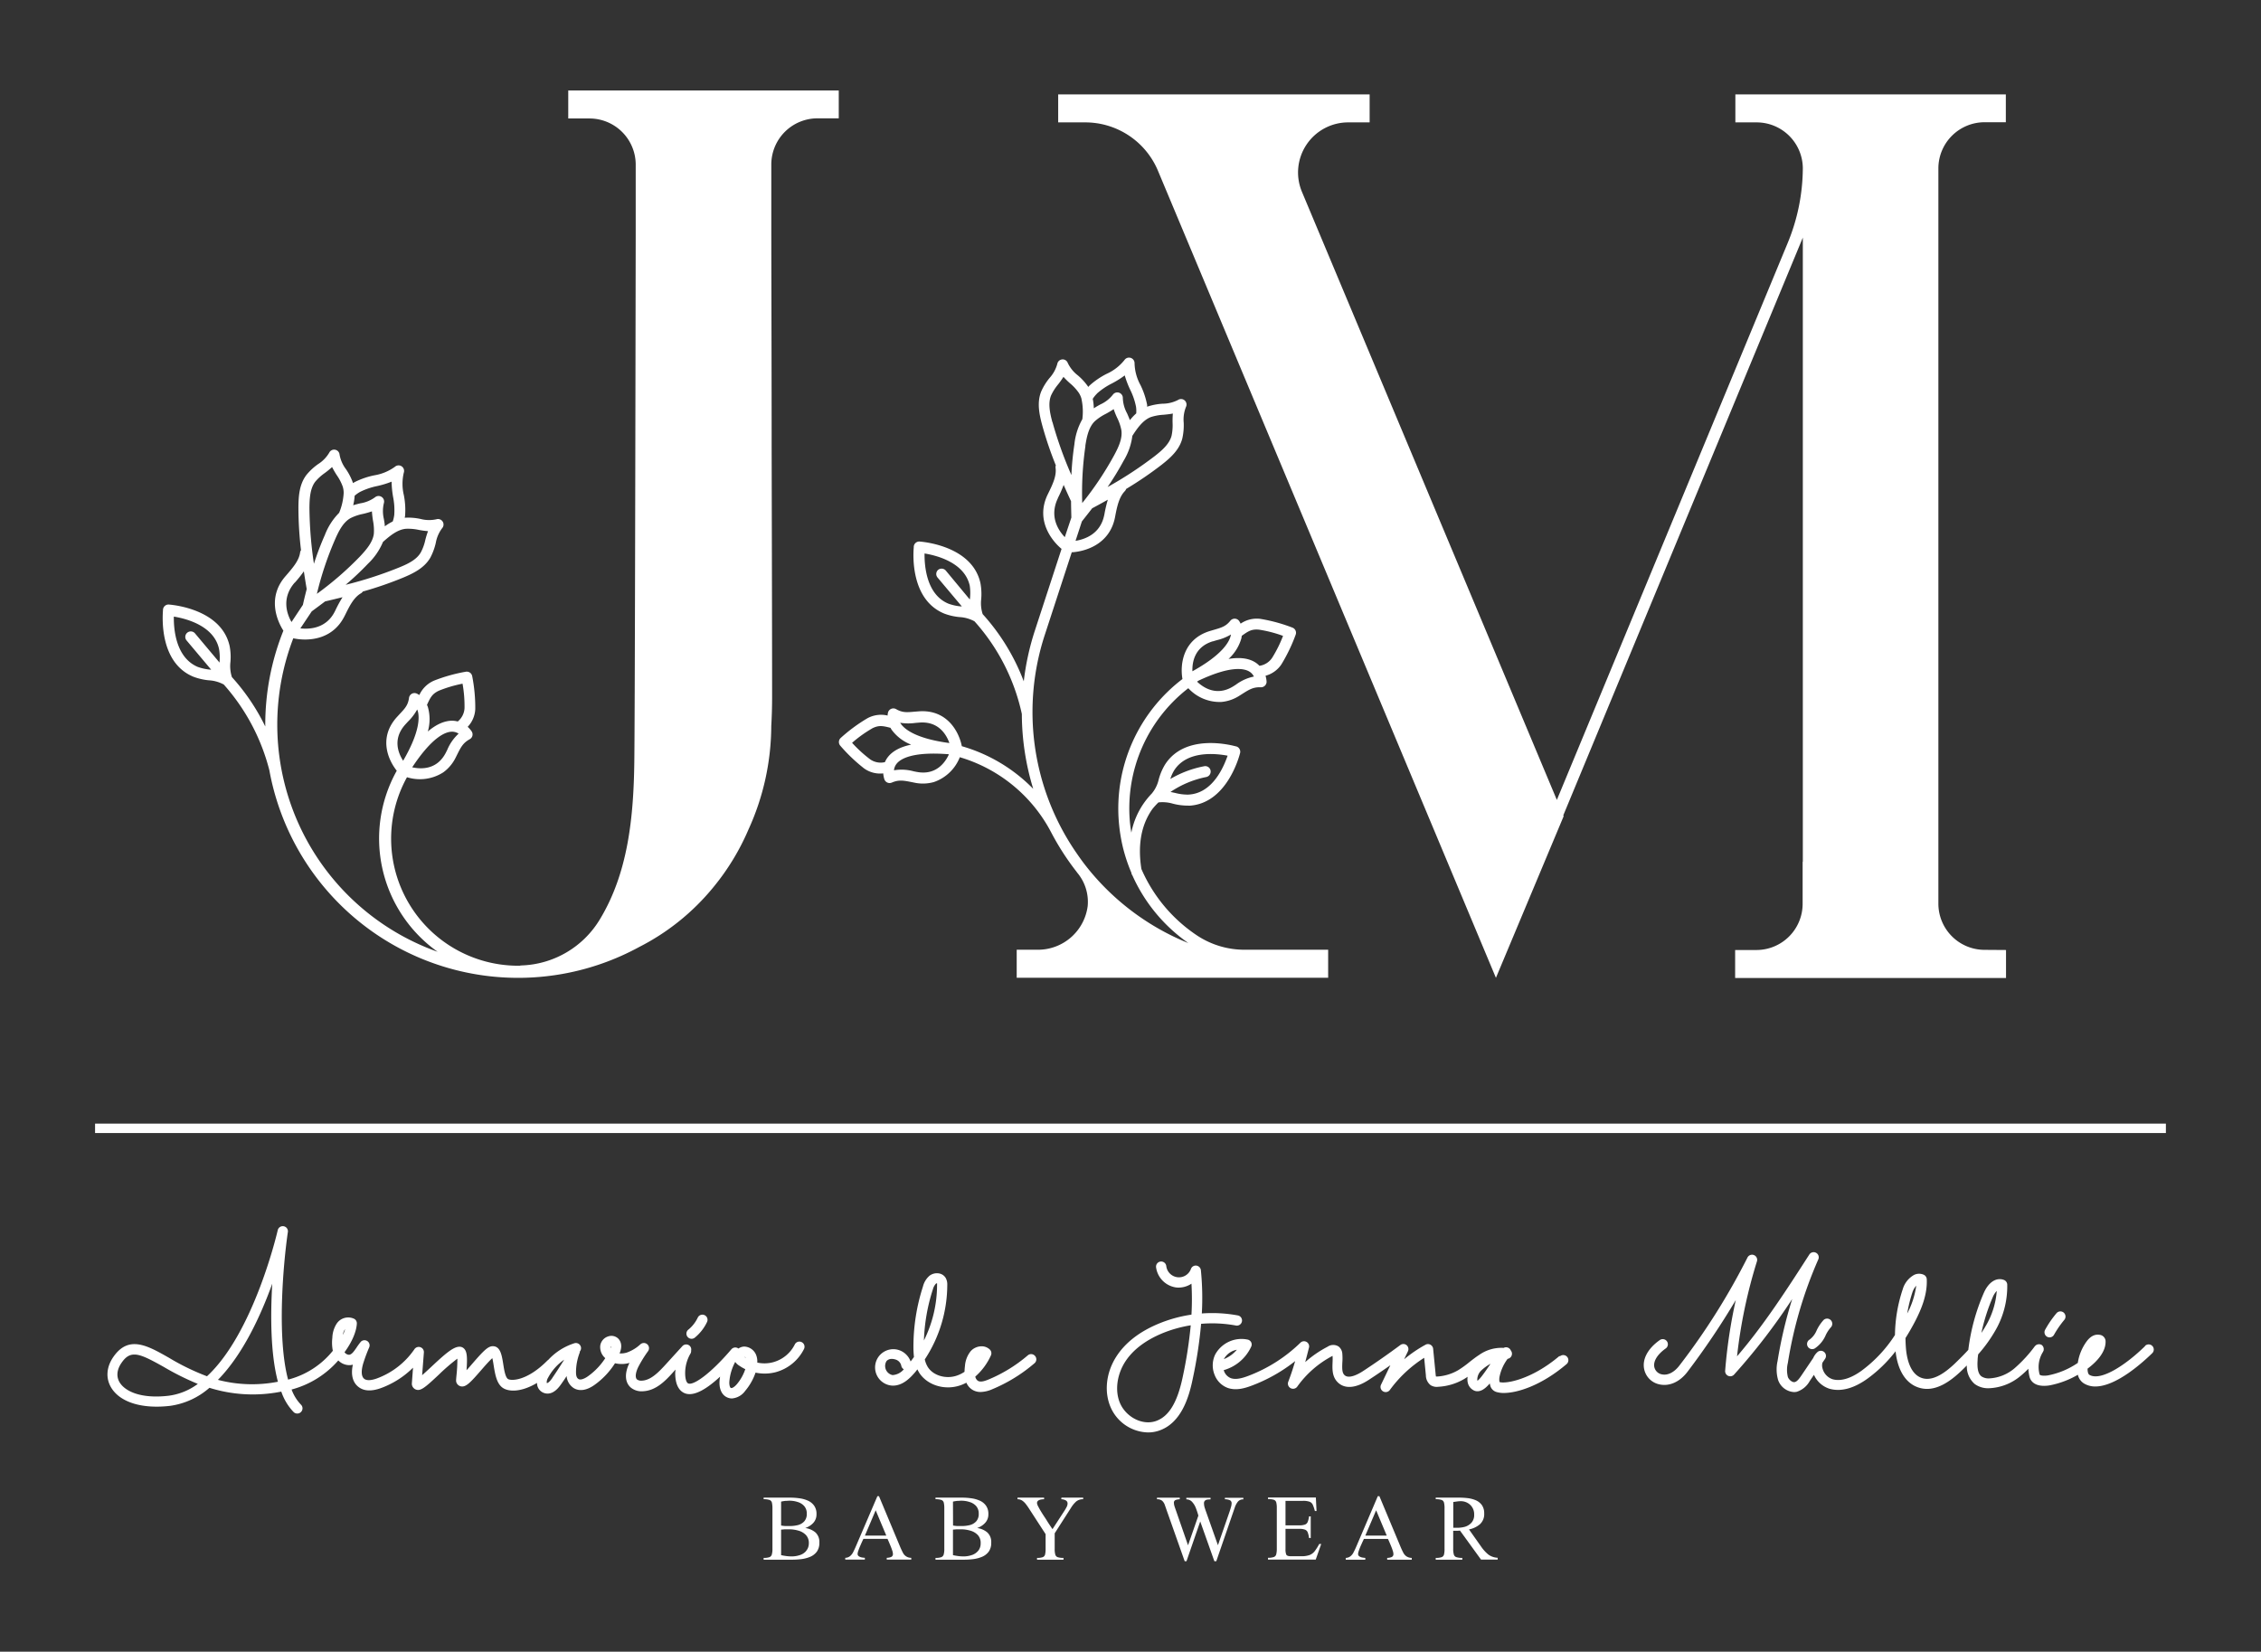 <svg xmlns="http://www.w3.org/2000/svg" viewBox="0 0 595.28 434.95"><rect x="0" y="0" width="595.28" height="434.95" fill="#333333" stroke="none"/><defs><style>.cls-1{fill:#fff;}</style></defs><title>Logo_ARMARIO_DE_JENNA_MILLIE</title><g id="Laag_3" data-name="Laag 3"><path class="cls-1" d="M204.2,361.35a11.79,11.79,0,0,0,7.48-6.11,1.35,1.35,0,0,0-.62-1.81,1.34,1.34,0,0,0-1.81.62,9,9,0,0,1-5.74,4.68,8.87,8.87,0,0,1-4.13.09,4.88,4.88,0,0,0-.2-1.71A3.5,3.5,0,0,0,196,354.6h0a2.74,2.74,0,0,0-1.58.52,1.36,1.36,0,0,0-1.86.2c-5.63,6.59-10,9.53-11.33,9-.53-.19-.85-1.27-.84-2.82a10.16,10.16,0,0,1,1.41-5.07,1.31,1.31,0,0,0,.16-.77,1.33,1.33,0,0,0-.39-1.27,1.36,1.36,0,0,0-1.91.09l-4.55,5c-1.84,2-3.82,4-6.13,4.1a1.92,1.92,0,0,1-1.24-.3c-.67-.57-.3-2.13.37-3.43a33.14,33.14,0,0,1,2.48-4,1.36,1.36,0,0,0-2-1.83,10.45,10.45,0,0,1-3.54,2.15,5.24,5.24,0,0,1-1.93.23c.92-2.16.18-3.36-.35-3.9a2.57,2.57,0,0,0-2.63-.58,3,3,0,0,0-2.09,2.33,3.81,3.81,0,0,0,1.31,3.4,17.65,17.65,0,0,1-4.53,4.75c-.83.6-1.94,1.11-2.52.75s-.69-1.09-.65-2.25a14.36,14.36,0,0,1,.92-4.58,1.44,1.44,0,0,0,.09-.45,1.33,1.33,0,0,0,.26-1.21,1.36,1.36,0,0,0-1.66-.95,15.83,15.83,0,0,0-7,4.48l-.06,0c-5.54,5.63-9.8,5.47-10.51,4.92s-1-2.63-1.22-4c-.37-2.27-.74-4.61-2.74-4.61-1.26,0-2.46,1.24-5.33,4.54-.47.54-1,1.19-1.58,1.78.26-3.48.1-4.87-.59-5.62a1.67,1.67,0,0,0-1.24-.56c-1.62,0-3.64,1.72-7.54,5.38-.72.67-1.58,1.47-2.32,2.12l.46-6a1.36,1.36,0,0,0-2.47-.87A20.63,20.63,0,0,1,99.21,363c-1.07.38-2.52.72-3.32.09-1.11-.88-.52-3.24-.21-4.21a43.48,43.48,0,0,1,1.53-4.09A1.35,1.35,0,0,0,95,353.33a17,17,0,0,0-1.09,1.48c-.79,1.17-1.33,1.89-2,1.95a1.48,1.48,0,0,1-1.2-.68c2-2.72,3.13-5.46,3.24-7.53a1.35,1.35,0,0,0-.68-1.25,3.65,3.65,0,0,0-4.61,1.23,7.31,7.31,0,0,0-1.16,3.76,10.66,10.66,0,0,0,.13,3.42,22.24,22.24,0,0,1-11.26,7.45l-.52.14c-3-11.17-1.26-30.69-.06-38.86a1.34,1.34,0,0,0-1.09-1.52,1.36,1.36,0,0,0-1.57,1c-.07.33-6.22,27-18.63,38.5a61.65,61.65,0,0,1-10-4.86c-5.66-3.22-10.55-6-14.56-.37-1.92,2.69-2.17,5.67-.7,8.16,2.32,3.92,8.13,5.73,15.55,4.86a19.83,19.83,0,0,0,10.35-4.75,38.24,38.24,0,0,0,18.92,1,14.37,14.37,0,0,0,3.25,5.39,1.31,1.31,0,0,0,.94.38,1.33,1.33,0,0,0,1-.41,1.35,1.35,0,0,0,0-1.91,11.35,11.35,0,0,1-2.48-4l.36-.1a24.72,24.72,0,0,0,11.94-7.56,4.09,4.09,0,0,0,3.14,1.24,3.83,3.83,0,0,0,.69-.13c-.7,3.29.37,5,1.47,5.86,1.42,1.12,3.41,1.22,5.91.32a23.28,23.28,0,0,0,8.46-5.38l-.31,4.2a1.65,1.65,0,0,0,1,1.53c1.29.54,2.48-.5,6.06-3.85a51.37,51.37,0,0,1,4.93-4.26,40.47,40.47,0,0,1-.24,4.44c-.12,1.3-.14,1.5,0,1.87a1.62,1.62,0,0,0,1.23,1c1.3.21,2.47-1.06,5.21-4.2.86-1,2.17-2.5,3-3.24.14.56.27,1.36.36,1.95.35,2.16.74,4.61,2.25,5.77s4.86,1.37,9.16-1.2a2.74,2.74,0,0,0,2,2.7,2.78,2.78,0,0,0,.79.11c1.81,0,3.09-1.82,3.55-2.47s1-1.42,1.45-2.15a4.16,4.16,0,0,0,1.88,3.18c1.5.91,3.45.6,5.5-.87a20.42,20.42,0,0,0,5.36-5.68,7.49,7.49,0,0,0,3.81-.09c-1.36,2.75-1.22,5.18.39,6.53a4.45,4.45,0,0,0,3.09.94c3.35-.13,5.8-2.53,8-5l.63-.7c0,.29-.06.58-.07.87,0,3.65,1.41,4.95,2.62,5.39,2.43.88,5.86-1.32,9.2-4.41-.05.28-.09.57-.12.85-.24,2.31.55,4.06,2.11,4.67a3,3,0,0,0,1.13.22,4.76,4.76,0,0,0,3.49-2,14.89,14.89,0,0,0,2.72-4.8A11.65,11.65,0,0,0,204.2,361.35Zm-159.82,6.2c-7.44.87-11.54-1.26-12.9-3.55-.92-1.55-.71-3.4.58-5.21,1-1.44,2-2.09,3.32-2.09,1.75,0,4,1.17,7.7,3.24a70.11,70.11,0,0,0,9,4.49A16.39,16.39,0,0,1,44.38,367.55Zm13-4.19c6.59-6.7,11.3-17,14.3-25.32-.48,8.21-.49,18.39,1.49,25.82A35.44,35.44,0,0,1,57.36,363.36Zm33.42-13.23a.31.31,0,0,1,.07-.09,11.6,11.6,0,0,1-.6,1.49A3.41,3.41,0,0,1,90.78,350.13Zm54.6,12.78c-1,1.38-1.36,1.31-1.45,1.29a2.27,2.27,0,0,1,.34-1.38,13.41,13.41,0,0,1,4.25-4.77Q147,360.54,145.38,362.91ZM160.77,355a.7.7,0,0,1,0-.31.44.44,0,0,1,.13-.15A1.72,1.72,0,0,1,160.77,355ZM194,364.51c-.58.68-1.24,1.1-1.55,1s-.51-.95-.41-1.87a13.28,13.28,0,0,1,1.53-5,3.62,3.62,0,0,0,1.08,1,11.23,11.23,0,0,0,1.57.91A12,12,0,0,1,194,364.51Zm2.18-7.05-.21-.15a.67.67,0,0,1,.42.29Z"/><path class="cls-1" d="M182.93,352.25a11.89,11.89,0,0,0,3.22-4.12,1.35,1.35,0,0,0-2.44-1.16,9.11,9.11,0,0,1-2.49,3.18,1.34,1.34,0,0,0-.19,1.9,1.33,1.33,0,0,0,1.05.5A1.36,1.36,0,0,0,182.93,352.25Z"/><path class="cls-1" d="M272.5,357.06a1.35,1.35,0,0,0-1.9-.15,38.83,38.83,0,0,1-10.33,6.36c-.91.37-2,.76-2.74.39a1.67,1.67,0,0,1-.75-1.16,16.37,16.37,0,0,0,4.11-5.57,1.36,1.36,0,0,0-.27-1.53,3.08,3.08,0,0,0-2.26-.87,3.92,3.92,0,0,0-2.76,1.24,7,7,0,0,0-1.54,3.9,15,15,0,0,0-.12,1.57,8.42,8.42,0,0,1-2,1c-2.89,1-6.26,0-7.67-2.26a6.56,6.56,0,0,1-.79-2,35.82,35.82,0,0,0,5.92-19.6,3.53,3.53,0,0,0-.41-1.84,2.55,2.55,0,0,0-1.75-1.2,3.2,3.2,0,0,0-2.52.61,5.54,5.54,0,0,0-1.73,2.86,51.49,51.49,0,0,0-2.5,15.77,23.84,23.84,0,0,0,.14,2.76c-.28.4-.58.8-.88,1.19a4.91,4.91,0,0,0-3.33-3.08,4.8,4.8,0,1,0-1.55,9.43c2.59.13,4.59-1.83,5.85-3.28.28-.31.55-.64.81-1a9.27,9.27,0,0,0,.44.82c2.08,3.34,6.74,4.8,10.85,3.39a10.89,10.89,0,0,0,1.61-.7,4,4,0,0,0,1.82,2,4.11,4.11,0,0,0,1.94.45,8.25,8.25,0,0,0,3.09-.74,41.51,41.51,0,0,0,11.05-6.8A1.35,1.35,0,0,0,272.5,357.06ZM235,362.11a2.45,2.45,0,0,1-1.58-3.71,1.82,1.82,0,0,1,1.4-.55,2.79,2.79,0,0,1,.84.13,2.19,2.19,0,0,1,1.62,1.6,1.34,1.34,0,0,0,.68,1A4.2,4.2,0,0,1,235,362.11Zm10.6-22.52a3.38,3.38,0,0,1,.82-1.56.47.47,0,0,1,.29-.09,2.82,2.82,0,0,1,0,.39A32.82,32.82,0,0,1,243.25,353,49,49,0,0,1,245.59,339.59Z"/><path class="cls-1" d="M314,363.21a119.11,119.11,0,0,0,2.23-14.6,34.34,34.34,0,0,1,9.17.45,1.35,1.35,0,1,0,.5-2.66,37.15,37.15,0,0,0-9.48-.52,73.87,73.87,0,0,0-.25-11.4,1.37,1.37,0,0,0-1.19-1.2,1.34,1.34,0,0,0-1.43.88,3.36,3.36,0,0,1-6.49-.76,1.35,1.35,0,0,0-2.69.31,6.2,6.2,0,0,0,5.32,5.33,6.13,6.13,0,0,0,4-1,71.69,71.69,0,0,1,0,8.15,36.46,36.46,0,0,0-8.78,2.44c-4.9,2.06-8.56,4.89-10.89,8.43-2.87,4.35-3.43,9.66-1.46,13.85a11,11,0,0,0,9.72,6.3,8.79,8.79,0,0,0,2.83-.46C310.94,374.8,313,368.09,314,363.21Zm-19,6.55c-1.55-3.29-1-7.69,1.27-11.21,2-3.08,5.29-5.58,9.68-7.42A33.74,33.74,0,0,1,313.5,349a117.06,117.06,0,0,1-2.13,13.69c-1.42,6.72-3.68,10.39-7.1,11.54S296.69,373.29,295,369.76Z"/><path class="cls-1" d="M410.57,357.08c-7.51,6.37-14.32,7.38-15.77,6.86a3.57,3.57,0,0,1,0-1.39,11.8,11.8,0,0,1,2.13-4.72,1.36,1.36,0,0,0,.84-2.2,1.35,1.35,0,0,0-1.89-.68,10.11,10.11,0,0,0-6.43,1.84c-.93.6-1.78,1.27-2.61,1.92a26.22,26.22,0,0,1-2.93,2.11,12.46,12.46,0,0,1-5.54,1.67h-.3a3.33,3.33,0,0,1-.09-.57l-.66-6.75a1.37,1.37,0,0,0-.72-1.06,1.32,1.32,0,0,0-1.28,0,34.84,34.84,0,0,0-5.64,3.84l1-2.1a1.36,1.36,0,0,0-.36-1.63,1.34,1.34,0,0,0-1.67,0c-3.21,2.38-6.53,4.7-9.87,6.89-.82.53-3.58,2.18-4.8,1-.63-.6-.64-1.64-.57-3.27a15,15,0,0,0,0-2.32,2.61,2.61,0,0,0-1-1.95,2.64,2.64,0,0,0-2.88.07,28.94,28.94,0,0,0-5.89,4.05c.35-1.28.67-2.56,1-3.85a1.35,1.35,0,0,0-2.27-1.25,39.83,39.83,0,0,1-13.88,8.79c-1.43.53-3.07,1-4.4.55a3.15,3.15,0,0,1-1.82-1.86c0-.09-.07-.18-.1-.26a11.35,11.35,0,0,0,7.24-6.17,1.36,1.36,0,0,0,0-1.18,1.37,1.37,0,0,0-.94-.7,7.89,7.89,0,0,0-8.53,3.93,6.63,6.63,0,0,0-.14,5.4,5.91,5.91,0,0,0,3.44,3.4c2.15.74,4.36.13,6.23-.57a42.28,42.28,0,0,0,11.52-6.49q-.8,2.79-1.83,5.47a1.36,1.36,0,0,0,2.37,1.27,26.38,26.38,0,0,1,9.31-8.12,16,16,0,0,1,0,1.69c-.07,1.8-.15,3.84,1.42,5.33,1.85,1.76,4.74,1.51,8.14-.72,1.9-1.24,3.79-2.53,5.66-3.84l-2.48,5.17a1.36,1.36,0,0,0,2.32,1.38,33.21,33.21,0,0,1,9.06-8.5l.45,4.64a3.3,3.3,0,0,0,1.24,2.56,3,3,0,0,0,2,.43,15.05,15.05,0,0,0,6.75-2,11.52,11.52,0,0,0,1-.64,4.26,4.26,0,0,0,0,1.38,3,3,0,0,0,1.82,2.3l.25.08c1.36.29,2.56-.6,3.76-2a5.73,5.73,0,0,0,.21.84,2.43,2.43,0,0,0,1.82,1.48,6.4,6.4,0,0,0,1.65.19c3.49,0,9.78-1.86,16.54-7.6a1.35,1.35,0,1,0-1.75-2.06Zm-88.35.82a4.89,4.89,0,0,1,3.42-2.46,8.68,8.68,0,0,1-3.43,2.47Zm69.85,1.76c-.91,1.35-2.42,3.56-3.07,3.92a.38.38,0,0,1-.06-.18,3.38,3.38,0,0,1,1.05-2.5,11.42,11.42,0,0,1,2.43-1.76C392.31,359.32,392.19,359.49,392.07,359.66Z"/><path class="cls-1" d="M564.77,354.46c-5,4.92-11.7,9.38-14.69,7.57-.3-.19-.47-.8-.46-1.62,2.79-2.08,4.86-4.65,4.74-7.29a1.76,1.76,0,0,0-1.62-1.62c-.84-.14-2.12.05-3.38,1.76a12.79,12.79,0,0,0-2.31,5.64,20.91,20.91,0,0,1-7.9,3.3c-1.27.18-2.1,0-2.16-.27a7.46,7.46,0,0,1,.88-5.91,1,1,0,0,0,.09-.21,1.12,1.12,0,0,0,.11-.25,2.11,2.11,0,0,0,0-.25,2.26,2.26,0,0,0,0-.26,1,1,0,0,0-.08-.25,1.57,1.57,0,0,0-.09-.23,1.92,1.92,0,0,0-.18-.22,2,2,0,0,0-.14-.16l0,0,0,0a1.8,1.8,0,0,0-.21-.08,1.12,1.12,0,0,0-.25-.11,1.79,1.79,0,0,0-.23,0h-.29a1.11,1.11,0,0,0-.22.07,1.17,1.17,0,0,0-.26.1l-.2.17a1.22,1.22,0,0,0-.17.15,36,36,0,0,1-5.34,5.81,11.14,11.14,0,0,1-6.65,2.68h0a3.41,3.41,0,0,1-2.09-.54c-.84-.66-1.16-2-1-4.29,0-.5.09-1,.14-1.49a37.85,37.85,0,0,0,4.36-6,23.28,23.28,0,0,0,3.3-12.4,1.39,1.39,0,0,0-.87-1.21c-2-.75-4.07.59-5.3,3.42a53.54,53.54,0,0,0-4.08,15c-.87.95-1.82,1.92-2.87,2.94-3.94,3.95-7.08,5.39-9.6,4.38-3-1.2-3.75-5.37-3.95-7.74-.07-.89-.11-1.79-.12-2.69q1.36-2.15,2.6-4.54c1.49-2.92,3.19-6.8,3-10.95a1.37,1.37,0,0,0-.83-1.2,3,3,0,0,0-2.49.05,6.36,6.36,0,0,0-3,3.77,39.49,39.49,0,0,0-2.05,12.06,35.56,35.56,0,0,1-8.76,9.38c-2,1.46-5,3.05-7.71,2.26a4.07,4.07,0,0,1-2.62-2.91,2.7,2.7,0,0,1,0-1.44l.68-1a1.35,1.35,0,0,0-2.05-1.74,4.49,4.49,0,0,0-1.05,1.49l-3.14,4.65c-.54.79-1.11,1.57-1.74,1.71s-1.53-.59-1.81-1.36a7.77,7.77,0,0,1,0-3.69,110.6,110.6,0,0,1,8-27.22,1.35,1.35,0,0,0-2.38-1.27c-5.84,9.08-11.86,18.44-19,26.76a132.58,132.58,0,0,1,5.24-25,1.35,1.35,0,0,0-2.5-1,177.81,177.81,0,0,1-17.91,28.42c-1.37,1.81-3.12,2.68-4.66,2.32a2.49,2.49,0,0,1-1.95-1.93c-.3-1.54.81-3.32,3-4.88a1.35,1.35,0,1,0-1.56-2.21c-3.13,2.2-4.64,5-4.12,7.61a5.16,5.16,0,0,0,4,4.05c2.63.6,5.4-.64,7.43-3.33A201.36,201.36,0,0,0,457,342.35a134.8,134.8,0,0,0-2.8,18.64,1.35,1.35,0,0,0,2.34,1,161.73,161.73,0,0,0,15.32-19.92A115.44,115.44,0,0,0,468,358.42a10,10,0,0,0,.15,5,4.7,4.7,0,0,0,4.15,3.16,3.44,3.44,0,0,0,.78-.08,6,6,0,0,0,3.4-2.84l1.1-1.62a6.7,6.7,0,0,0,4.07,3.66c3,.86,6.43-.06,10.05-2.67a36.21,36.21,0,0,0,7.37-7.19c.53,4.82,2.5,8.13,5.57,9.37,4.89,2,9.57-2,12.67-5.12h0l.52-.51a6.12,6.12,0,0,0,2.08,4.88,5.94,5.94,0,0,0,3.74,1.11h.06a13.75,13.75,0,0,0,8.32-3.28,23.69,23.69,0,0,0,2-1.85,10.86,10.86,0,0,0,.3,2.09c.21.88,1.15,2.88,5.17,2.31a23.45,23.45,0,0,0,7.57-2.82,3.59,3.59,0,0,0,1.58,2.28,5.65,5.65,0,0,0,3,.81c5.59,0,12.63-6.47,15-8.77a1.35,1.35,0,1,0-1.9-1.92Zm-40.06-13a5.45,5.45,0,0,1,1-1.52,21.24,21.24,0,0,1-2.93,9.28c-.35.6-.72,1.19-1.12,1.79A50.68,50.68,0,0,1,524.71,341.47Zm-21.2-1.17a5.09,5.09,0,0,1,1-1.72,22,22,0,0,1-2.37,7.31A36.86,36.86,0,0,1,503.51,340.3Z"/><path class="cls-1" d="M538.94,352a1.34,1.34,0,0,0,1.84-.5,25.82,25.82,0,0,1,2.68-3.89,1.37,1.37,0,0,0-.09-1.92,1.35,1.35,0,0,0-1.91.1,26.6,26.6,0,0,0-3,4.36A1.36,1.36,0,0,0,538.94,352Z"/><path class="cls-1" d="M476.45,352.75a1.35,1.35,0,1,0,1.33,2.35,7.92,7.92,0,0,0,2.9-3.51,8.72,8.72,0,0,1,1.38-2.09,1.36,1.36,0,0,0-1.92-1.92,11,11,0,0,0-1.84,2.74A5.77,5.77,0,0,1,476.45,352.75Z"/><path class="cls-1" d="M212,402.38a5,5,0,0,0,2.11-1.33,3.28,3.28,0,0,0,.86-2.3,3.68,3.68,0,0,0-.65-2.29,4,4,0,0,0-1.69-1.32,8.2,8.2,0,0,0-2.25-.6,17.12,17.12,0,0,0-2.33-.16h-7v.42a4.51,4.51,0,0,1,1.54.19,1,1,0,0,1,.64.71,6.67,6.67,0,0,1,.14,1.56v10.58a5.2,5.2,0,0,1-.16,1.5,1.05,1.05,0,0,1-.64.72,4.45,4.45,0,0,1-1.52.19v.47h7.7a19.18,19.18,0,0,0,2.34-.16,8.73,8.73,0,0,0,2.27-.62,4.23,4.23,0,0,0,1.71-1.35,3.89,3.89,0,0,0,.65-2.34,3.41,3.41,0,0,0-1-2.68A5.22,5.22,0,0,0,212,402.38Zm-6.35-6.95a8.74,8.74,0,0,1,1.1-.19c.37,0,.74-.05,1.12-.05a7,7,0,0,1,2.12.33,3.74,3.74,0,0,1,1.74,1.08,2.91,2.91,0,0,1,.68,2,2.87,2.87,0,0,1-.64,2,3.38,3.38,0,0,1-1.66,1,8.85,8.85,0,0,1-2.15.26l-1.14,0a7.94,7.94,0,0,1-1.17-.14Zm6.59,13a3.59,3.59,0,0,1-1.68,1.09,6.84,6.84,0,0,1-2.1.34,12.69,12.69,0,0,1-1.41-.09,14.21,14.21,0,0,1-1.4-.25v-6.72c.36,0,.72-.07,1.09-.08h1.06a8.7,8.7,0,0,1,2.37.34,4.33,4.33,0,0,1,2,1.15,3,3,0,0,1,.78,2.22A3,3,0,0,1,212.21,408.44Z"/><path class="cls-1" d="M237.72,408.9c-.2-.4-.41-.84-.63-1.33L231.42,394H231l-5.77,13.45c-.21.48-.43.93-.64,1.35a3.12,3.12,0,0,1-.81,1,2.05,2.05,0,0,1-1.24.43v.47h5.16v-.47a6.65,6.65,0,0,1-.76-.09,2.25,2.25,0,0,1-.8-.3.73.73,0,0,1-.35-.65,3,3,0,0,1,.2-.86c.14-.39.29-.79.48-1.22s.35-.81.51-1.16.28-.58.34-.72h6.34c.07.14.18.39.33.74s.31.72.48,1.14.32.82.44,1.2a3.09,3.09,0,0,1,.18.88.81.81,0,0,1-.54.85,3.25,3.25,0,0,1-1.09.19v.47h6.46v-.47a2.38,2.38,0,0,1-2.2-1.35Zm-10-4.53,2.83-6.66,2.79,6.66Z"/><path class="cls-1" d="M257.25,402.38a4.88,4.88,0,0,0,2.1-1.33,3.24,3.24,0,0,0,.87-2.3,3.68,3.68,0,0,0-.65-2.29,4,4,0,0,0-1.69-1.32,8.29,8.29,0,0,0-2.25-.6,17.12,17.12,0,0,0-2.33-.16h-7v.42a4.51,4.51,0,0,1,1.54.19,1,1,0,0,1,.64.71,6.67,6.67,0,0,1,.14,1.56v10.58a5.2,5.2,0,0,1-.16,1.5,1.05,1.05,0,0,1-.64.72,4.45,4.45,0,0,1-1.52.19v.47H254a19.18,19.18,0,0,0,2.34-.16,8.73,8.73,0,0,0,2.27-.62,4.23,4.23,0,0,0,1.71-1.35,3.89,3.89,0,0,0,.65-2.34,3.41,3.41,0,0,0-1-2.68A5.22,5.22,0,0,0,257.25,402.38Zm-6.35-6.95a8.74,8.74,0,0,1,1.1-.19c.37,0,.74-.05,1.12-.05a7,7,0,0,1,2.12.33A3.74,3.74,0,0,1,257,396.6a2.91,2.91,0,0,1,.68,2,2.87,2.87,0,0,1-.64,2,3.43,3.43,0,0,1-1.66,1,8.85,8.85,0,0,1-2.15.26l-1.14,0a7.94,7.94,0,0,1-1.17-.14Zm6.59,13a3.64,3.64,0,0,1-1.68,1.09,6.85,6.85,0,0,1-2.11.34,12.67,12.67,0,0,1-1.4-.09,14.21,14.21,0,0,1-1.4-.25v-6.72c.36,0,.72-.07,1.09-.08h1.06a8.7,8.7,0,0,1,2.37.34,4.33,4.33,0,0,1,2,1.15,3,3,0,0,1,.77,2.22A3,3,0,0,1,257.49,408.44Z"/><path class="cls-1" d="M279.41,394.8a2.57,2.57,0,0,1,1.1.26.92.92,0,0,1,.56.92,2.08,2.08,0,0,1-.26.89c-.18.34-.33.61-.46.81l-3.25,5-.46-.68c-.28-.42-.63-.93-1-1.54s-.81-1.23-1.21-1.87-.75-1.21-1-1.72a2.83,2.83,0,0,1-.4-1,.77.77,0,0,1,.32-.71,1.93,1.93,0,0,1,.77-.29,5.92,5.92,0,0,1,.77-.07v-.42h-7v.42a2.17,2.17,0,0,1,1.25.37,4.09,4.09,0,0,1,.95.91c.27.36.53.71.76,1.07l4.44,6.85v3.87a6.18,6.18,0,0,1-.14,1.49,1,1,0,0,1-.62.7,4.21,4.21,0,0,1-1.5.19v.47H280v-.47a4.7,4.7,0,0,1-1.51-.18,1,1,0,0,1-.65-.69,5.28,5.28,0,0,1-.16-1.51v-4.1l4.29-6.7a7.64,7.64,0,0,1,1.34-1.65,2.77,2.77,0,0,1,1.87-.62v-.42h-5.72Z"/><path class="cls-1" d="M322.49,394.8a3.69,3.69,0,0,1,1.17.2.86.86,0,0,1,.6.91,3.6,3.6,0,0,1-.18,1c-.11.4-.22.73-.3,1l-3.12,9-3.15-8.9c-.11-.28-.22-.63-.34-1a3.93,3.93,0,0,1-.18-1.1.91.91,0,0,1,.27-.75,1.19,1.19,0,0,1,.66-.27,7.31,7.31,0,0,1,.8-.05v-.42h-6.38v.42a2,2,0,0,1,1.51.65,5.17,5.17,0,0,1,1,1.63,20.52,20.52,0,0,1,.66,2l-2.72,7.81-3.19-9.19c-.09-.23-.19-.55-.33-.95a3.45,3.45,0,0,1-.2-1,.74.74,0,0,1,.54-.82,3.38,3.38,0,0,1,1-.16v-.42h-6v.42a2,2,0,0,1,1.34.38,2.57,2.57,0,0,1,.68,1c.15.42.31.86.47,1.34l4.81,13.6h.47L316,400.65l3.72,10.47h.51L325.09,397a5,5,0,0,1,.83-1.57,1.76,1.76,0,0,1,1.43-.59v-.42h-4.86Z"/><path class="cls-1" d="M346.13,408.49a3.12,3.12,0,0,1-1.33,1,6.21,6.21,0,0,1-2.22.32h-2.74q-1,0-1.2-.45a3.68,3.68,0,0,1-.19-1.39v-5.37h3.6a4.23,4.23,0,0,1,1.53.21,1.24,1.24,0,0,1,.72.73,6.58,6.58,0,0,1,.35,1.48h.44v-5.7h-.44a5.82,5.82,0,0,1-.36,1.46,1.23,1.23,0,0,1-.73.7,4.42,4.42,0,0,1-1.51.2h-3.6v-6.45H343a5,5,0,0,1,1.79.23,1.53,1.53,0,0,1,.85.81,9.93,9.93,0,0,1,.54,1.63h.44l-.18-3.55H333.84v.42a4.79,4.79,0,0,1,1.54.18,1,1,0,0,1,.63.67,5.9,5.9,0,0,1,.15,1.54v10.65a5.75,5.75,0,0,1-.16,1.52,1,1,0,0,1-.66.7,4.28,4.28,0,0,1-1.5.19v.47h12.57l1.44-4.1h-.52A15,15,0,0,1,346.13,408.49Z"/><path class="cls-1" d="M369.47,408.9c-.2-.4-.42-.84-.63-1.33L363.17,394h-.42L357,407.47c-.21.48-.43.93-.65,1.35a3,3,0,0,1-.8,1,2.07,2.07,0,0,1-1.24.43v.47h5.15v-.47a7.2,7.2,0,0,1-.76-.09,2.2,2.2,0,0,1-.79-.3.73.73,0,0,1-.35-.65,3,3,0,0,1,.2-.86c.13-.39.29-.79.47-1.22l.52-1.16c.17-.34.28-.58.34-.72h6.33c.07.14.19.39.34.74s.31.72.48,1.14.32.82.44,1.2a3.09,3.09,0,0,1,.18.88.81.81,0,0,1-.54.85,3.27,3.27,0,0,1-1.1.19v.47h6.47v-.47a2.61,2.61,0,0,1-1.4-.41A2.64,2.64,0,0,1,369.47,408.9Zm-10-4.53,2.84-6.66,2.79,6.66Z"/><path class="cls-1" d="M390.09,407.47l-3.33-4.72a6.3,6.3,0,0,0,2.85-1.34,3.56,3.56,0,0,0,1.15-2.85,3.68,3.68,0,0,0-.62-2.23,3.84,3.84,0,0,0-1.6-1.26,7.81,7.81,0,0,0-2.15-.56,19.1,19.1,0,0,0-2.22-.13H378v.42a4.53,4.53,0,0,1,1.55.19,1,1,0,0,1,.63.71,6.16,6.16,0,0,1,.14,1.56v10.58a5.91,5.91,0,0,1-.14,1.52,1,1,0,0,1-.63.7,4.53,4.53,0,0,1-1.55.19v.47h7v-.47a4.62,4.62,0,0,1-1.54-.19,1,1,0,0,1-.69-.7,5.29,5.29,0,0,1-.17-1.52v-4.73l.39,0h.4a9.61,9.61,0,0,0,1-.05l5.53,7.63h4.39v-.47a4.55,4.55,0,0,1-2.44-.84A10,10,0,0,1,390.09,407.47Zm-6.77-5.16a5.61,5.61,0,0,1-.7,0v-6.78l1-.14a6,6,0,0,1,.94-.07,3.55,3.55,0,0,1,2.56,1,3.34,3.34,0,0,1,1,2.52,3,3,0,0,1-.7,2.13,3.8,3.8,0,0,1-1.78,1.1A7.77,7.77,0,0,1,383.32,402.31Z"/><rect class="cls-1" x="25.03" y="295.89" width="545.21" height="2.48"/><polygon class="cls-1" points="348.31 63.71 342.78 50.52 342.78 50.52 348.31 63.71"/><path class="cls-1" d="M522.51,250.13A12.17,12.17,0,0,1,510.34,238V226.87l0,.15V44.19a12.17,12.17,0,0,1,12.16-12h5.6V24.86H456.89v7.37h5.6a12.16,12.16,0,0,1,12.16,12,52.18,52.18,0,0,1-4,19.8L409.89,210.65,342.78,50.52h0A13.19,13.19,0,0,1,355,32.23h5.6V24.86h-82v7.37h7.13a20.74,20.74,0,0,1,19.13,12.71L393.85,257.5l17.83-42.56-.09-.24h0L474.65,62.57v.07l0,164.37-.05-.14V238a12.17,12.17,0,0,1-12.17,12.17h-5.6v7.37h71.32v-7.37Z"/><path class="cls-1" d="M227.54,202.38a7.25,7.25,0,0,0,5,1.28,6.6,6.6,0,0,0,.32,1.62,1.46,1.46,0,0,0,1.92.81c1.86-.8,3.08-.56,5.26-.13l.79.16a10.66,10.66,0,0,0,5.05-.18,11.25,11.25,0,0,0,6.82-6.54,39.92,39.92,0,0,1,24,19.69,68.7,68.7,0,0,0,6.72,10.45l.21.29,0,0a11.92,11.92,0,0,1,2.74,8.76,13.19,13.19,0,0,1-13.09,11.51h-5.6v7.37h82v-7.37h-22a22.61,22.61,0,0,1-12.51-3.75,40.31,40.31,0,0,1-14.66-17.51c-1-6.33-.06-11.65,2.9-15.8A18.4,18.4,0,0,1,305,211.3a9.76,9.76,0,0,1,3.81.34,16,16,0,0,0,4.14.51l.44,0c9.39-.75,12.69-12.28,13.07-13.72a1.46,1.46,0,0,0-.08-1.12,1.41,1.41,0,0,0-1.1-.79c-1.86-.5-13.44-3.24-18.57,4.85a15.21,15.21,0,0,0-1.63,3.84,8.84,8.84,0,0,1-1.84,3.76h0a21.22,21.22,0,0,0-2,2.41,20.4,20.4,0,0,0-3.38,7.89c-.16-1-.32-2.06-.4-3.11a40,40,0,0,1,15.4-34.93,11.24,11.24,0,0,0,8.7,3.62,10.48,10.48,0,0,0,4.78-1.66l.68-.43c1.88-1.19,2.92-1.85,4.95-1.78a1.42,1.42,0,0,0,1.05-.41,1.44,1.44,0,0,0,.45-1,6.59,6.59,0,0,0-.28-1.62,7.27,7.27,0,0,0,4.18-3,43.52,43.52,0,0,0,3.76-7.82,1.45,1.45,0,0,0-.84-1.85,42.87,42.87,0,0,0-8.4-2.3,7.49,7.49,0,0,0-5.26,1.25,4.52,4.52,0,0,0-.42-.75,1.44,1.44,0,0,0-1.13-.56,1.47,1.47,0,0,0-1.15.54c-1.19,1.48-2.29,1.8-4.28,2.38l-1.12.33c-7.11,2.19-7.89,8.84-7.21,12.64a42.85,42.85,0,0,0-16.75,37.62,44.83,44.83,0,0,0,1,6.41,42.82,42.82,0,0,0,2.31,7,.38.38,0,0,1,0,.1,1.46,1.46,0,0,0,.26.58,43.22,43.22,0,0,0,14.73,17.82l-.74-.3a63.65,63.65,0,0,1-6.94-3.4A65.39,65.39,0,0,1,285.87,228c-1.05-1.33-2-2.7-2.95-4.1a65.33,65.33,0,0,1-7.8-56.85l7.06-21.63.27,0c3.34-.26,9.73-2.07,11.12-9.23l.07-.39c.47-2.42,1-4.92,2.51-6.47a1.52,1.52,0,0,0,.34-.57,97.48,97.48,0,0,0,9.32-6.35c2.23-1.75,4.68-3.87,5.47-6.94a15.86,15.86,0,0,0,.37-4.15,8.93,8.93,0,0,1,.59-4.15,1.45,1.45,0,0,0-.32-1.71,1.43,1.43,0,0,0-1.74-.15,8.88,8.88,0,0,1-4.07,1,15.61,15.61,0,0,0-4.09.79c0-.16,0-.32,0-.48a20.76,20.76,0,0,0-1.76-5.23,12.53,12.53,0,0,1-1.55-5.7,1.46,1.46,0,0,0-1-1.44,1.45,1.45,0,0,0-1.66.56,12.56,12.56,0,0,1-4.66,3.62,20.68,20.68,0,0,0-4.55,3.11c-.11.11-.2.24-.31.35a15.29,15.29,0,0,0-2.78-3.06,9,9,0,0,1-2.63-3.26,1.42,1.42,0,0,0-1.46-.92h0a1.43,1.43,0,0,0-1.29,1.17,9.11,9.11,0,0,1-2,3.67,15.24,15.24,0,0,0-2.21,3.53c-1.21,2.92-.53,6.09.2,8.83a95.27,95.27,0,0,0,3.62,10.69,1.44,1.44,0,0,0-.07.65c.31,2.18-.82,4.48-2.06,7-3.34,6.86,1.18,12.31,3.64,14.35l-7.05,21.59a68.08,68.08,0,0,0-2.9,13.29,55.72,55.72,0,0,0-10.82-17.7,9.28,9.28,0,0,1-.38-4,16.11,16.11,0,0,0-.21-4.17c-2.1-9.49-14.33-10.8-15.87-10.93a1.45,1.45,0,0,0-1.2.35,1.4,1.4,0,0,0-.48,1.13c-.17,1.85-.9,13.79,8,17.47a15.2,15.2,0,0,0,4.06.93,9.21,9.21,0,0,1,3.93,1.12,53.43,53.43,0,0,1,12.46,24.39s0,.06,0,.1a67.93,67.93,0,0,0,3,19.62,42.81,42.81,0,0,0-18.8-11.23c-.73-3.78-3.86-9.71-11.28-9.18l-1.16.09c-2.07.19-3.21.28-4.86-.67a1.46,1.46,0,0,0-2.12.84,4.14,4.14,0,0,0-.12.85,7.5,7.5,0,0,0-5.36.74,42.86,42.86,0,0,0-7,5.17,1.46,1.46,0,0,0-.12,2A43.47,43.47,0,0,0,227.54,202.38Zm81.58.51c3.37-5.3,10.92-4.49,14.09-3.89-1.07,3.05-4,10-10.41,10.25a12.91,12.91,0,0,1-3.4-.44l-1.23-.26a25.76,25.76,0,0,1,9.35-3.92,1.46,1.46,0,0,0,1.21-1.66,1.42,1.42,0,0,0-1.65-1.2,27.72,27.72,0,0,0-8.95,3.36A9.79,9.79,0,0,1,309.12,202.89Zm16.26-22.59-.66.42c-4.33,2.71-7.84.42-9.56-1.22l.41-.27c8.37-3.95,11.92-3.24,13.33-2.4a3.14,3.14,0,0,1,1.23,1.33A11.93,11.93,0,0,0,325.38,180.3ZM326.86,168c0-.21.06-.39.09-.58,1.77-1.27,2.62-1.8,4.58-1.6a32.78,32.78,0,0,1,6.27,1.63,33.21,33.21,0,0,1-2.88,5.79,4.83,4.83,0,0,1-3.33,2.09,6,6,0,0,0-1.14-.93c-1.73-1.07-4.06-1.37-7-.88A11.64,11.64,0,0,0,326.86,168Zm-7.56.9,1.07-.32a13.06,13.06,0,0,0,3.71-1.49c0,.13-.05.26-.08.4-.43,1.67-2.32,5-10.06,9.28C313.86,174.38,314.49,170.36,319.3,168.88Zm-28.5-33.62-.08.38c-1,4.94-5.05,6.35-7.55,6.76l1.67-5.11q1.41-1.78,2.71-3.46c1.33-.71,2.72-1.47,4.12-2.26A34.46,34.46,0,0,0,290.8,135.26ZM303,109.83a13.14,13.14,0,0,1,3.36-.61c.8-.08,1.62-.16,2.43-.32a22.42,22.42,0,0,0-.07,2.45,13.22,13.22,0,0,1-.27,3.41c-.57,2.18-2.6,3.92-4.46,5.37a103,103,0,0,1-12.38,8.12,77.64,77.64,0,0,0,4.21-6.9,16.69,16.69,0,0,0,2.31-6.58C299.41,112.78,300.93,110.62,303,109.83Zm-14.21-6.18a18,18,0,0,1,3.95-2.67,24.71,24.71,0,0,0,3.38-2.12,25.64,25.64,0,0,0,1.42,3.73,17.92,17.92,0,0,1,1.55,4.5,8,8,0,0,1,.06,1.77,14.08,14.08,0,0,0-1.67,1.78c-.23-.62-.49-1.21-.74-1.79a9,9,0,0,1-1.12-4,1.45,1.45,0,0,0-2.64-.89,8.79,8.79,0,0,1-3.31,2.56c-.56.31-1.13.63-1.69,1a14,14,0,0,0-.28-2.49A8,8,0,0,1,288.82,103.65Zm-3.05,13.81c.36-2.34.87-4.95,2.5-6.53A13.25,13.25,0,0,1,291.1,109a23,23,0,0,0,2.11-1.26,20.66,20.66,0,0,0,.91,2.27,12.89,12.89,0,0,1,1.11,3.23c.36,2.24-.81,4.64-1.93,6.71a85,85,0,0,1-8.37,12.52A85.69,85.69,0,0,1,285.77,117.46Zm-8.68-6.33c-.61-2.29-1.19-4.9-.33-7a13.55,13.55,0,0,1,1.84-2.89,22.44,22.44,0,0,0,1.42-2,21.78,21.78,0,0,0,1.75,1.72,12.74,12.74,0,0,1,2.31,2.52,5.69,5.69,0,0,1,.69,1.55s0,0,0,.07a15.61,15.61,0,0,1,.22,5.29,16.86,16.86,0,0,0-2.09,6.61,76.53,76.53,0,0,0-.79,8.1A103.71,103.71,0,0,1,277.09,111.13Zm1.44,20.06a31.87,31.87,0,0,0,1.54-3.5c.65,1.49,1.31,2.93,1.95,4.31v0c0,1.38.05,2.8.08,4.29l-1.73,5.16C278.63,139.64,276.21,136,278.53,131.19Zm-23.16,26.47v.22L249,150.24a1.46,1.46,0,0,0-2-.18,1.44,1.44,0,0,0-.18,2l6.41,7.63-.21,0a12.82,12.82,0,0,1-3.33-.73c-5.8-2.41-6.32-10-6.27-13.21,3.19.52,10.55,2.38,11.9,8.49A13.28,13.28,0,0,1,255.37,157.66Zm-14,45.61-.77-.15a11.89,11.89,0,0,0-5.2-.27,3.19,3.19,0,0,1,.67-1.7c1-1.29,4.07-3.23,13.34-2.56.15,0,.3,0,.44.09C248.84,200.82,246.4,204.24,241.37,203.27Zm-.34-12.9,1.11-.09c5-.37,7.06,3.16,7.85,5.39-8.76-1.16-11.73-3.61-12.74-5l-.22-.34A13.4,13.4,0,0,0,241,190.37Zm-11.4,1.45c1.75-.88,2.73-.7,4.85-.16.09.17.18.33.29.5a11.61,11.61,0,0,0,5.15,3.93c-2.9.6-4.95,1.72-6.18,3.34a5.91,5.91,0,0,0-.73,1.27,4.86,4.86,0,0,1-3.87-.73,34.42,34.42,0,0,1-4.77-4.36A32.8,32.8,0,0,1,229.63,191.82Z"/><path class="cls-1" d="M50.92,178.21a15.79,15.79,0,0,0,4.07.94,9.29,9.29,0,0,1,3.93,1.11,54.07,54.07,0,0,1,12,22.59,66.57,66.57,0,0,0,97.36,46.53,60.71,60.71,0,0,0,19.55-15.76,62.6,62.6,0,0,0,9.23-15.18,66.14,66.14,0,0,0,6-27.23q.22-3.81.22-7.68c0-17.43-.07-42.8-.12-65.24h0c0-19.87-.07-40.11-.09-56.72,0-1,0-2,0-3V43.16a12.17,12.17,0,0,1,12.16-12h5.6V23.83H149.61V31.2h5.6a12.17,12.17,0,0,1,12.16,12V61.57c-.08,48.9-.22,129.15-.37,139.23-.2,14.46-1.64,29.06-9.08,41.32a25.05,25.05,0,0,1-20.75,12.12H137v.07l-.54,0a33.46,33.46,0,0,1-29.31-49.64,11.37,11.37,0,0,0,9.61-1.32,10.6,10.6,0,0,0,3.23-3.89l.36-.72c1-2,1.55-3.09,3.32-4.08a1.43,1.43,0,0,0,.7-.89,1.47,1.47,0,0,0-.16-1.12,6.51,6.51,0,0,0-1.08-1.25,7.21,7.21,0,0,0,2-4.72,43.32,43.32,0,0,0-.81-8.64,1.45,1.45,0,0,0-1.68-1.15,42.72,42.72,0,0,0-8.38,2.35,7.5,7.5,0,0,0-3.86,3.79,4.08,4.08,0,0,0-.75-.42,1.44,1.44,0,0,0-1.26.1,1.46,1.46,0,0,0-.7,1.05c-.26,1.89-1,2.73-2.44,4.25l-.79.86c-4.72,5.27-2.45,11,0,14.09a36.58,36.58,0,0,0,10.76,47.68,63.47,63.47,0,0,1-38-82.56l.38.08c3.29.62,9.93.56,13.15-6l.18-.35c1.09-2.21,2.22-4.5,4.12-5.58a1.62,1.62,0,0,0,.48-.46,96.55,96.55,0,0,0,10.66-3.68c2.62-1.1,5.53-2.5,7.11-5.24a15.72,15.72,0,0,0,1.44-3.92,9,9,0,0,1,1.67-3.84,1.45,1.45,0,0,0-1.5-2.35,8.9,8.9,0,0,1-4.19-.08,15.09,15.09,0,0,0-4.15-.32c0-.16.06-.32.08-.48a20.18,20.18,0,0,0-.33-5.5,12.69,12.69,0,0,1,0-5.91,1.45,1.45,0,0,0-2.32-1.55,12.7,12.7,0,0,1-5.45,2.27,20.7,20.7,0,0,0-5.21,1.8l-.39.25a15.69,15.69,0,0,0-1.87-3.68,8.89,8.89,0,0,1-1.68-3.83,1.43,1.43,0,0,0-1.17-1.28h0a1.43,1.43,0,0,0-1.55.78,8.89,8.89,0,0,1-2.92,3,15.52,15.52,0,0,0-3.06,2.83c-1.93,2.5-2.11,5.73-2.13,8.57a96,96,0,0,0,.68,11.27,1.42,1.42,0,0,0-.24.61c-.28,2.18-2,4.1-3.84,6.24-4.77,5.44-2.38,11.51-.56,14.35a66.57,66.57,0,0,0-4.77,24.76c0,.16,0,.31,0,.47a55.1,55.1,0,0,0-8.78-13,9.44,9.44,0,0,1-.39-4,15.29,15.29,0,0,0-.21-4.17c-2.09-9.49-14.32-10.8-15.87-10.93a1.43,1.43,0,0,0-1.19.35,1.46,1.46,0,0,0-.49,1.13C42.77,162.59,42,174.53,50.92,178.21Zm97.75,74.93A62.74,62.74,0,0,1,137,254.31,62.82,62.82,0,0,0,148.67,253.14Zm-33.11-71.26a33.85,33.85,0,0,1,6.22-1.84,34,34,0,0,1,.52,6.44,4.86,4.86,0,0,1-1.78,3.51,6.06,6.06,0,0,0-1.46-.2c-2,0-4.17.92-6.42,2.84a11.67,11.67,0,0,0,0-6.48c-.07-.19-.15-.36-.22-.54C113.34,183.61,113.79,182.72,115.56,181.88Zm3.44,10.8a3.26,3.26,0,0,1,1.75.51,12,12,0,0,0-3,4.28l-.35.7c-2.31,4.55-6.48,4.41-8.8,3.9l-.08,0C113.84,194,117.33,192.69,119,192.68Zm-12.32-1.86.75-.82a13.31,13.31,0,0,0,2.42-3.19c0,.12.08.25.13.38.49,1.66.6,5.51-3.84,13.14C104.85,198.34,103.32,194.57,106.68,190.82Zm.17-51.57a13.3,13.3,0,0,1,3.41.29,21.21,21.21,0,0,0,2.43.33,23.41,23.41,0,0,0-.72,2.35,12.51,12.51,0,0,1-1.16,3.21c-1.12,2-3.53,3.11-5.71,4A103.6,103.6,0,0,1,91,154a76.15,76.15,0,0,0,5.88-5.55,16.73,16.73,0,0,0,3.95-5.74C102.59,141.15,104.62,139.45,106.85,139.25Zm-13.48-8.7a8.41,8.41,0,0,1,1.4-1A18.18,18.18,0,0,1,99.28,128a24.6,24.6,0,0,0,3.82-1.16,25.8,25.8,0,0,0,.39,4,17.81,17.81,0,0,1,.31,4.75,8.47,8.47,0,0,1-.4,1.73,13.92,13.92,0,0,0-2.09,1.28c0-.66-.15-1.3-.24-1.92a8.86,8.86,0,0,1,0-4.19,1.46,1.46,0,0,0-2.32-1.55,8.83,8.83,0,0,1-3.87,1.6c-.62.15-1.25.31-1.89.51A13.77,13.77,0,0,0,93.37,130.55Zm-1.05,5.88a12.76,12.76,0,0,1,3.24-1.1,23.19,23.19,0,0,0,2.36-.67,24.27,24.27,0,0,0,.28,2.44,13.18,13.18,0,0,1,.23,3.41c-.25,2.25-2,4.26-3.63,6a85.1,85.1,0,0,1-11.37,9.87,85.49,85.49,0,0,1,4.77-14.28C89.15,139.91,90.34,137.51,92.32,136.43ZM83,126.85a13,13,0,0,1,2.53-2.3,22.75,22.75,0,0,0,1.9-1.56,23.2,23.2,0,0,0,1.23,2.13,12.86,12.86,0,0,1,1.57,3,5.56,5.56,0,0,1,.25,1.68v.07a15.74,15.74,0,0,1-1.19,5.17,16.8,16.8,0,0,0-3.75,5.82,76,76,0,0,0-2.89,7.6,105.06,105.06,0,0,1-1.18-14.82C81.5,131.31,81.63,128.64,83,126.85ZM82.07,161c1.22-.91,2.4-1.77,3.53-2.63,1.47-.34,3-.71,4.58-1.1a34.21,34.21,0,0,0-1.82,3.33l-.17.35c-2.24,4.54-6.61,4.8-9.11,4.53Zm-4.47-7.55a32.7,32.7,0,0,0,2.4-3c.24,1.6.49,3.17.75,4.67v0c-.34,1.34-.69,2.71-1,4.16l-3,4.52C75.47,161.59,74.1,157.41,77.6,153.41Zm-31.83,8.92c3.18.52,10.55,2.38,11.89,8.49a12.84,12.84,0,0,1,.15,3.41c0,.08,0,.15,0,.22l-6.42-7.64a1.45,1.45,0,1,0-2.22,1.86l6.42,7.63-.21,0a13,13,0,0,1-3.34-.73C46.23,173.13,45.71,165.56,45.77,162.33Z"/></g></svg>